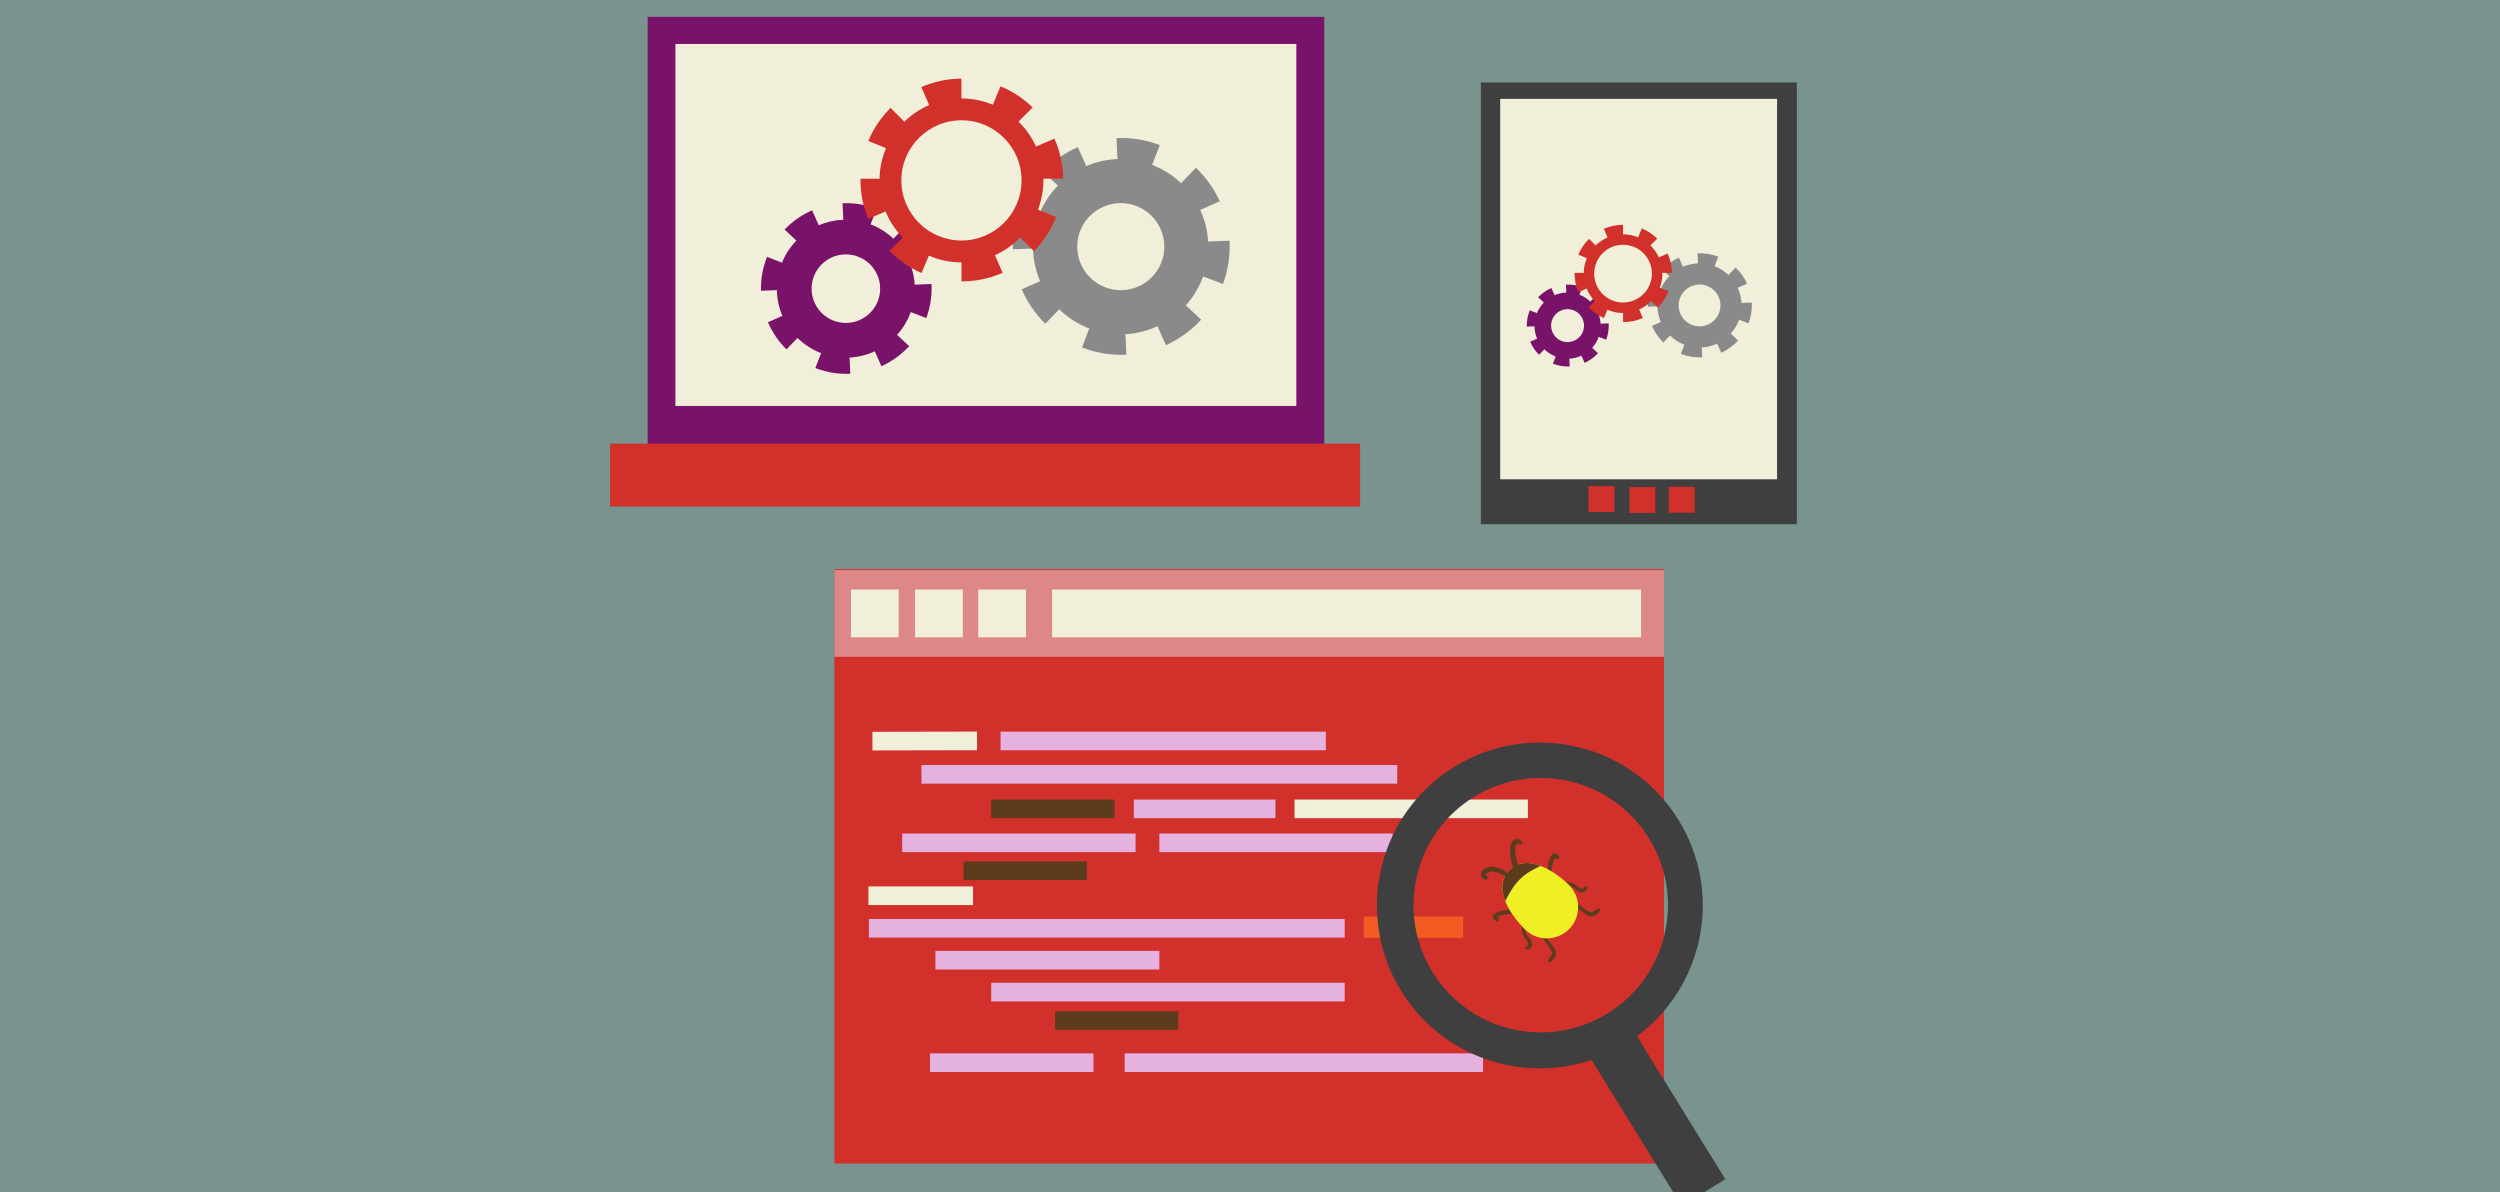 <?xml version="1.0" encoding="UTF-8"?>
<svg xmlns="http://www.w3.org/2000/svg" id="_ÎÓÈ_1" viewBox="0 0 3187.05 1519.58">
  <rect x="0" y="0" width="3187.05" height="1519.58" fill="#333333" stroke="none"/>
  <defs>
    <style>.cls-1{fill:#79938e;}.cls-1,.cls-2,.cls-3,.cls-4,.cls-5,.cls-6,.cls-7,.cls-8,.cls-9,.cls-10,.cls-11{stroke-width:0px;}.cls-2{fill:#791269;}.cls-3{fill:#5c3c1d;}.cls-4{fill:#3f3f3f;}.cls-5{fill:#dd8787;}.cls-6{fill:#d1302b;}.cls-7{fill:#8a8a8a;}.cls-8{fill:#f1efd9;}.cls-9{fill:#f25b22;}.cls-10{fill:#e5b1df;}.cls-11{fill:#efef25;}</style>
  </defs>
  <path class="cls-1" d="m3962.49,1102.35c0,1339.83-1086.18,2425.93-2425.98,2425.93S-889.49,2442.18-889.49,1102.35,196.63-1323.62,1536.51-1323.62,3962.49-237.48,3962.49,1102.35Z"></path>
  <rect class="cls-2" x="825.64" y="21.51" width="862.57" height="617.06"></rect>
  <rect class="cls-6" x="777.71" y="565.59" width="956.21" height="80.12"></rect>
  <rect class="cls-8" x="861.03" y="56.02" width="791.58" height="461.5"></rect>
  <polygon class="cls-8" points="1489.12 348.23 1336.28 195.42 1309.25 222.45 1435.06 348.26 1309.25 474.08 1336.28 501.1 1462.43 374.93 1462.46 374.95 1489.1 348.27 1489.09 348.26 1489.12 348.23"></polygon>
  <polygon class="cls-8" points="1083.1 195.42 957.28 321.24 957.27 321.23 930.27 348.26 930.24 348.28 1083.1 501.1 1110.12 474.08 984.3 348.26 1110.12 222.45 1083.1 195.42"></polygon>
  <rect class="cls-4" x="1887.84" y="105.15" width="402.83" height="563.1"></rect>
  <rect class="cls-8" x="1912.49" y="126.05" width="352.96" height="484.94"></rect>
  <rect class="cls-6" x="2077.22" y="620.91" width="33" height="32.99"></rect>
  <rect class="cls-6" x="2025.12" y="619.76" width="33" height="33.01"></rect>
  <rect class="cls-6" x="2127.49" y="620.61" width="33" height="33"></rect>
  <rect class="cls-6" x="1063.68" y="725.56" width="1057.65" height="757.75"></rect>
  <rect class="cls-8" x="1112.25" y="932.71" width="133.37" height="23.77" transform="translate(-2.03 2.54) rotate(-.12)"></rect>
  <rect class="cls-10" x="1174.7" y="975.26" width="606.56" height="23.76"></rect>
  <rect class="cls-3" x="1263.62" y="1019.27" width="157.16" height="23.76"></rect>
  <rect class="cls-10" x="1445.41" y="1019.27" width="180.58" height="23.76"></rect>
  <rect class="cls-8" x="1650.3" y="1019.26" width="297.49" height="23.76"></rect>
  <rect class="cls-10" x="1150.15" y="1062.56" width="297.49" height="23.76"></rect>
  <rect class="cls-10" x="1477.98" y="1062.56" width="297.49" height="23.76"></rect>
  <rect class="cls-10" x="1107.67" y="1171.52" width="606.56" height="23.76"></rect>
  <rect class="cls-10" x="1192.49" y="1212.2" width="285.49" height="23.76"></rect>
  <rect class="cls-10" x="1263.62" y="1252.86" width="450.61" height="23.76"></rect>
  <rect class="cls-10" x="1185.64" y="1342.85" width="208.34" height="23.76"></rect>
  <rect class="cls-10" x="1433.76" y="1342.85" width="456.89" height="23.76"></rect>
  <rect class="cls-3" x="1344.97" y="1289.15" width="157.16" height="23.76"></rect>
  <rect class="cls-3" x="1228.39" y="1098.2" width="157.16" height="23.76"></rect>
  <rect class="cls-10" x="1275.52" y="932.72" width="414.69" height="23.76"></rect>
  <rect class="cls-8" x="1107.09" y="1130.01" width="133.37" height="23.76"></rect>
  <rect class="cls-5" x="1063.68" y="726.69" width="1057.65" height="110.59"></rect>
  <rect class="cls-8" x="1084.78" y="751.53" width="60.91" height="60.92"></rect>
  <rect class="cls-8" x="1166.55" y="751.53" width="60.89" height="60.92"></rect>
  <rect class="cls-8" x="1247.07" y="751.53" width="60.91" height="60.92"></rect>
  <rect class="cls-8" x="1341.24" y="751.53" width="750.89" height="60.92"></rect>
  <rect class="cls-9" x="1738.49" y="1168.41" width="126.83" height="27.16"></rect>
  <path class="cls-4" d="m2086.84,1321.02c85.79-63.58,110.04-183.34,52.9-275.84-60.28-97.59-188.25-127.83-285.84-67.56-97.59,60.28-127.83,188.26-67.55,285.84,51.69,83.7,153.17,117.79,242.58,87.81l115.07,186.25,55.43-34.24-112.59-182.25Zm-159.98-9.21c-87.19-20.61-141.16-107.98-120.55-195.16,20.61-87.19,107.98-141.15,195.16-120.55,87.18,20.59,141.15,107.98,120.54,195.16-20.6,87.19-107.98,141.16-195.15,120.55Z"></path>
  <path class="cls-3" d="m1977.68,1090.45c-4.85,7.22-4.16,17.45-5.56,25.74-.45,2.65,3.25,3.69,4.07,1.07,1.45-4.6,1.98-9.33,2.84-14.05.38-2.08.94-4.15,1.51-6.18.29-1.1.73-2.12,1.35-3.08.22-.36.27-.6.27-.74.05.19.21.6.71,1.28,2,2.72,6.6.22,4.64-2.63-2.67-3.88-6.62-6.2-9.84-1.4Z"></path>
  <path class="cls-3" d="m2021.49,1129.08c-2.8,1.98-3.05,5.18-6.97,3.16-2.73-1.42-5.08-3.58-7.69-5.21-6.52-4.09-16.08-2.92-21.82,2.03-1.15,1,.31,2.72,1.57,2.05,5.96-3.11,11.35-4.47,17.43-.73,3.13,1.92,5.66,4.65,8.93,6.42,5.16,2.79,12.58-.9,9.95-7.32-.2-.48-.98-.68-1.4-.38Z"></path>
  <path class="cls-3" d="m2039.3,1158.06c-3.21.21-5.07,2.03-7.63,3.8-2.92,2.03-5.18,1-8-.69-6.64-3.99-12.77-11-21.18-10.36-1.02.08-1.16,1.38-.22,1.72,9.01,3.29,14.7,11.8,23.51,15.16,5.47,2.08,13.2-3.14,14.48-8.39.15-.59-.3-1.28-.95-1.24Z"></path>
  <path class="cls-3" d="m1905.93,1164.41c7.23-4.85,17.46-4.16,25.74-5.56,2.65-.44,3.7,3.25,1.07,4.08-4.59,1.45-9.33,1.97-14.06,2.84-2.07.38-4.15.94-6.18,1.51-1.1.29-2.12.74-3.08,1.35-.36.22-.6.27-.74.27.19.04.6.21,1.28.71,2.72,2,.22,6.6-2.64,4.64-3.88-2.67-6.21-6.62-1.4-9.84Z"></path>
  <path class="cls-3" d="m1944.56,1208.23c1.98-2.8,5.18-3.06,3.15-6.97-1.42-2.74-3.57-5.09-5.21-7.7-4.09-6.52-2.92-16.08,2.03-21.82,1-1.15,2.71.31,2.05,1.56-3.12,5.96-4.47,11.35-.73,17.43,1.93,3.14,4.65,5.66,6.42,8.93,2.79,5.16-.9,12.58-7.32,9.95-.48-.19-.68-.98-.38-1.4Z"></path>
  <path class="cls-3" d="m1973.54,1226.03c.21-3.2,2.03-5.07,3.8-7.62,2.03-2.92,1-5.19-.69-8-3.99-6.64-11-12.77-10.36-21.18.08-1.01,1.38-1.16,1.72-.22,3.29,9.01,11.8,14.7,15.15,23.5,2.09,5.47-3.13,13.21-8.39,14.48-.59.14-1.28-.31-1.24-.96Z"></path>
  <path class="cls-11" d="m2000.18,1128.19c-15.56-15.57-53.17-41.74-75.65-19.26-23.92,23.92,3.7,60.08,19.27,75.65,15.57,15.57,40.81,15.57,56.38,0,15.57-15.57,15.57-40.81,0-56.38Z"></path>
  <path class="cls-3" d="m1930.83,1070.41c-3.95,1.76-5.29,6.5-5.68,10.45-.56,5.67.29,11.37,1.48,16.91.43,1.97,1.03,5.07,2.17,7.59-1.47,1.02-2.9,2.2-4.26,3.57-1.2,1.2-2.25,2.45-3.2,3.71-5.46-4.92-14.91-8.56-21.88-7.63-4.14.56-11.35,3.72-11.41,8.77-.07,4.98,3.65,9.77,8.54,6.24,1.09-.79,1.18-2.74-.41-3.08-6.27-1.34,1.62-5.19,3.82-5.69,2.15-.49,4.02-.06,6.1.54,3.8,1.09,9.25,2.61,12.57,5.05-5.26,9.97-4.01,21.22.26,31.92,4.17-8.12,9.76-18.96,18.43-27.63,8.83-8.84,19.2-13.73,26.63-17.21-9.79-3.77-19.93-5.17-28.92-1.83-.29-.85-.59-1.67-.79-2.43-1.05-3.92-1.83-7.94-2.23-11.97-.33-3.32-.89-7.46.43-10.64,1.23-2.95,4.81-.2,7.19-.88.93-.27,1.63-1.28,1.32-2.25-1.21-3.84-6.7-5.05-10.14-3.52Z"></path>
  <path class="cls-7" d="m2216.62,408.68c.14-.36.26-.72.39-1.09l12.13,4.66c3.24-8.75,4.51-17.75,4.03-26.52l-13.07.52c-.4-6.75-2.07-13.31-4.87-19.36l11.97-5.32c-3.49-7.63-8.41-14.59-14.59-20.47l-9.09,9.41c-4.96-4.72-10.91-8.57-17.7-11.18,0,0,0,0-.01,0l4.66-12.12c-8.72-3.31-17.71-4.65-26.47-4.26l.58,12.83c-6.62.25-13.08,1.72-19.09,4.29l-5.17-11.62c-7.98,3.49-15.29,8.55-21.41,14.95l9.17,8.59c-4.67,4.8-8.51,10.56-11.19,17.14l-11.61-4.46c-.1.25-.21.49-.31.74-3.24,8.42-4.64,17.1-4.41,25.6l12.34-.49c.14,6.93,1.64,13.71,4.32,19.98l-11.24,5c3.37,7.83,8.24,15.02,14.42,21.08l8.57-8.87c5.08,4.99,11.23,9.04,18.3,11.77.02,0,.03.01.05.02l-4.46,11.6c.07.02.13.05.2.08,8.87,3.41,18.03,4.78,26.95,4.36l-.57-12.56c6.84-.37,13.49-2.06,19.63-4.9l5.16,11.6c8.1-3.66,15.46-8.94,21.57-15.61l-9.38-8.78c4.26-4.73,7.76-10.31,10.18-16.61Z"></path>
  <path class="cls-8" d="m2191.49,398.96c5.29-13.73-1.56-29.16-15.3-34.45-13.74-5.28-29.16,1.56-34.45,15.3-5.29,13.74,1.56,29.16,15.29,34.45,13.74,5.29,29.16-1.56,34.45-15.3Z"></path>
  <path class="cls-2" d="m2037.73,430.29c.11-.29.21-.57.31-.86l9.55,3.67c2.55-6.88,3.55-13.97,3.18-20.87l-10.29.41c-.31-5.31-1.63-10.47-3.83-15.24l9.42-4.19c-2.75-6-6.63-11.49-11.49-16.11l-7.15,7.41c-3.91-3.72-8.59-6.75-13.93-8.8,0,0,0,0,0,0l3.67-9.54c-6.86-2.61-13.94-3.66-20.84-3.36l.46,10.1c-5.2.19-10.3,1.36-15.02,3.38l-4.07-9.15c-6.29,2.75-12.03,6.73-16.85,11.77l7.22,6.76c-3.68,3.78-6.7,8.32-8.81,13.49l-9.14-3.51c-.08.2-.17.39-.24.58-2.55,6.63-3.65,13.46-3.47,20.15l9.71-.38c.11,5.45,1.29,10.79,3.4,15.73l-8.85,3.93c2.65,6.16,6.49,11.82,11.35,16.59l6.74-6.98c4,3.92,8.84,7.12,14.4,9.26.01,0,.03.01.04.01l-3.51,9.13s.11.04.16.07c6.98,2.68,14.19,3.76,21.21,3.43l-.45-9.88c5.38-.3,10.62-1.62,15.45-3.85l4.06,9.13c6.37-2.88,12.16-7.04,16.97-12.29l-7.38-6.91c3.36-3.73,6.11-8.11,8.02-13.07Z"></path>
  <path class="cls-8" d="m2017.94,422.64c4.16-10.81-1.23-22.95-12.04-27.11-10.81-4.16-22.95,1.23-27.11,12.04-4.16,10.81,1.23,22.95,12.04,27.11,10.81,4.16,22.95-1.23,27.12-12.04Z"></path>
  <path class="cls-6" d="m2119.25,348.85c0-.36-.02-.72-.03-1.08h12.16c-.12-8.72-2.03-17-5.39-24.5l-11.23,4.84c-2.62-5.75-6.28-10.91-10.75-15.25l8.66-8.66c-5.61-5.48-12.25-9.91-19.61-12.95l-4.77,11.26c-5.91-2.45-12.4-3.82-19.2-3.82h0v-12.14c-8.73.04-17.02,1.89-24.54,5.18l4.82,11c-5.69,2.44-10.84,5.9-15.21,10.16l-8.42-8.41c-5.8,5.73-10.47,12.6-13.66,20.23l10.89,4.41c-2.47,5.76-3.88,12.08-4.01,18.71h-11.63c0,.26-.02.51-.02.76,0,8.44,1.69,16.49,4.74,23.82l10.6-4.57c2.45,6,6.04,11.41,10.48,15.98l-8.13,8.14c5.58,5.7,12.24,10.33,19.67,13.56l4.49-10.62c6.11,2.65,12.84,4.12,19.92,4.12.02,0,.03,0,.05,0v11.62c.08,0,.15,0,.21,0,8.89,0,17.34-1.89,24.98-5.25l-4.72-10.77c5.84-2.63,11.09-6.33,15.49-10.87l8.4,8.39c5.83-5.92,10.48-12.99,13.57-20.86l-11.13-4.51c2.13-5.57,3.31-11.6,3.31-17.92Zm-50.14,36.78c-20.32,0-36.8-16.48-36.8-36.8s16.48-36.8,36.8-36.8,36.8,16.48,36.8,36.8-16.47,36.8-36.8,36.8Z"></path>
  <path class="cls-7" d="m1532.92,354.63c.3-.75.55-1.51.81-2.27l25.27,9.71c6.75-18.21,9.39-36.96,8.4-55.23l-27.22,1.09c-.83-14.05-4.31-27.72-10.14-40.32l24.93-11.08c-7.28-15.88-17.52-30.39-30.38-42.63l-18.93,19.6c-10.33-9.83-22.72-17.85-36.86-23.29,0,0-.02,0-.02,0l9.7-25.25c-18.16-6.9-36.88-9.68-55.13-8.88l1.21,26.73c-13.78.51-27.24,3.59-39.75,8.93l-10.77-24.21c-16.63,7.28-31.84,17.81-44.58,31.14l19.11,17.88c-9.74,10-17.72,22-23.31,35.69l-24.18-9.29c-.21.51-.44,1.01-.65,1.54-6.75,17.54-9.66,35.61-9.19,53.31l25.7-1.01c.3,14.42,3.41,28.55,9,41.61l-23.41,10.41c7.02,16.32,17.17,31.28,30.02,43.91l17.85-18.47c10.57,10.39,23.39,18.84,38.11,24.5.03.01.07.03.1.04l-9.28,24.16c.14.05.28.11.42.18,18.48,7.11,37.55,9.96,56.14,9.08l-1.19-26.16c14.24-.78,28.11-4.28,40.88-10.19l10.74,24.15c16.87-7.62,32.2-18.62,44.92-32.5l-19.53-18.28c8.88-9.86,16.16-21.47,21.21-34.59Z"></path>
  <path class="cls-8" d="m1480.58,334.37c11.01-28.61-3.26-60.73-31.86-71.75-28.62-11.01-60.73,3.25-71.75,31.86-11.01,28.61,3.25,60.74,31.85,71.75,28.61,11.01,60.73-3.25,71.76-31.86Z"></path>
  <path class="cls-2" d="m1160.33,399.64c.23-.6.43-1.19.64-1.79l19.89,7.64c5.31-14.33,7.39-29.09,6.62-43.47l-21.43.86c-.65-11.06-3.4-21.82-7.98-31.74l19.62-8.72c-5.73-12.5-13.8-23.92-23.92-33.55l-14.9,15.42c-8.14-7.74-17.88-14.05-29.02-18.33,0,0,0,0,0,0l7.64-19.87c-14.3-5.43-29.03-7.63-43.4-6.99l.95,21.03c-10.84.4-21.45,2.83-31.28,7.03l-8.47-19.05c-13.09,5.73-25.06,14.02-35.09,24.51l15.04,14.08c-7.67,7.87-13.95,17.32-18.35,28.09l-19.03-7.31c-.16.41-.35.8-.51,1.22-5.31,13.81-7.61,28.03-7.24,41.96l20.23-.8c.24,11.35,2.68,22.47,7.08,32.76l-18.43,8.19c5.53,12.84,13.52,24.62,23.63,34.56l14.05-14.53c8.33,8.17,18.41,14.82,30,19.28.02,0,.06.02.08.03l-7.3,19.02c.1.04.22.08.34.14,14.54,5.59,29.55,7.84,44.19,7.14l-.93-20.59c11.21-.61,22.12-3.37,32.17-8.02l8.46,19.01c13.27-6,25.33-14.66,35.35-25.59l-15.37-14.39c6.99-7.76,12.72-16.9,16.7-27.22Z"></path>
  <path class="cls-8" d="m1119.12,383.69c8.67-22.52-2.56-47.81-25.08-56.47-22.52-8.67-47.8,2.56-56.47,25.08-8.67,22.52,2.56,47.81,25.07,56.47,22.52,8.67,47.8-2.56,56.48-25.08Z"></path>
  <path class="cls-6" d="m1330.12,230.01c0-.76-.04-1.5-.06-2.25h25.32c-.24-18.17-4.23-35.41-11.22-51.03l-23.39,10.09c-5.45-11.97-13.07-22.73-22.39-31.77l18.03-18.05c-11.69-11.41-25.51-20.63-40.85-26.98l-9.93,23.46c-12.32-5.11-25.82-7.95-39.99-7.95h-.02l-.02-25.29c-18.17.09-35.44,3.94-51.09,10.78l10.04,22.91c-11.86,5.08-22.57,12.3-31.68,21.15l-17.53-17.51c-12.07,11.94-21.8,26.23-28.44,42.14l22.68,9.19c-5.14,12-8.08,25.16-8.36,38.97l-24.22.02c0,.53-.04,1.04-.04,1.56,0,17.58,3.52,34.34,9.88,49.62l22.08-9.53c5.11,12.5,12.57,23.77,21.83,33.29l-16.93,16.95c11.62,11.88,25.5,21.52,40.96,28.23l9.36-22.11c12.72,5.52,26.74,8.59,41.49,8.59.03,0,.07-.01.1-.01l.02,24.2c.14,0,.29.02.43.02,18.52,0,36.11-3.93,52.03-10.94l-9.82-22.42c12.17-5.47,23.1-13.18,32.25-22.63l17.49,17.47c12.15-12.32,21.83-27.06,28.27-43.45l-23.18-9.39c4.44-11.59,6.88-24.17,6.88-37.32Zm-104.43,76.6c-42.32,0-76.64-34.32-76.64-76.64s34.32-76.65,76.64-76.65,76.64,34.32,76.64,76.65-34.31,76.64-76.64,76.64Z"></path>
</svg>

